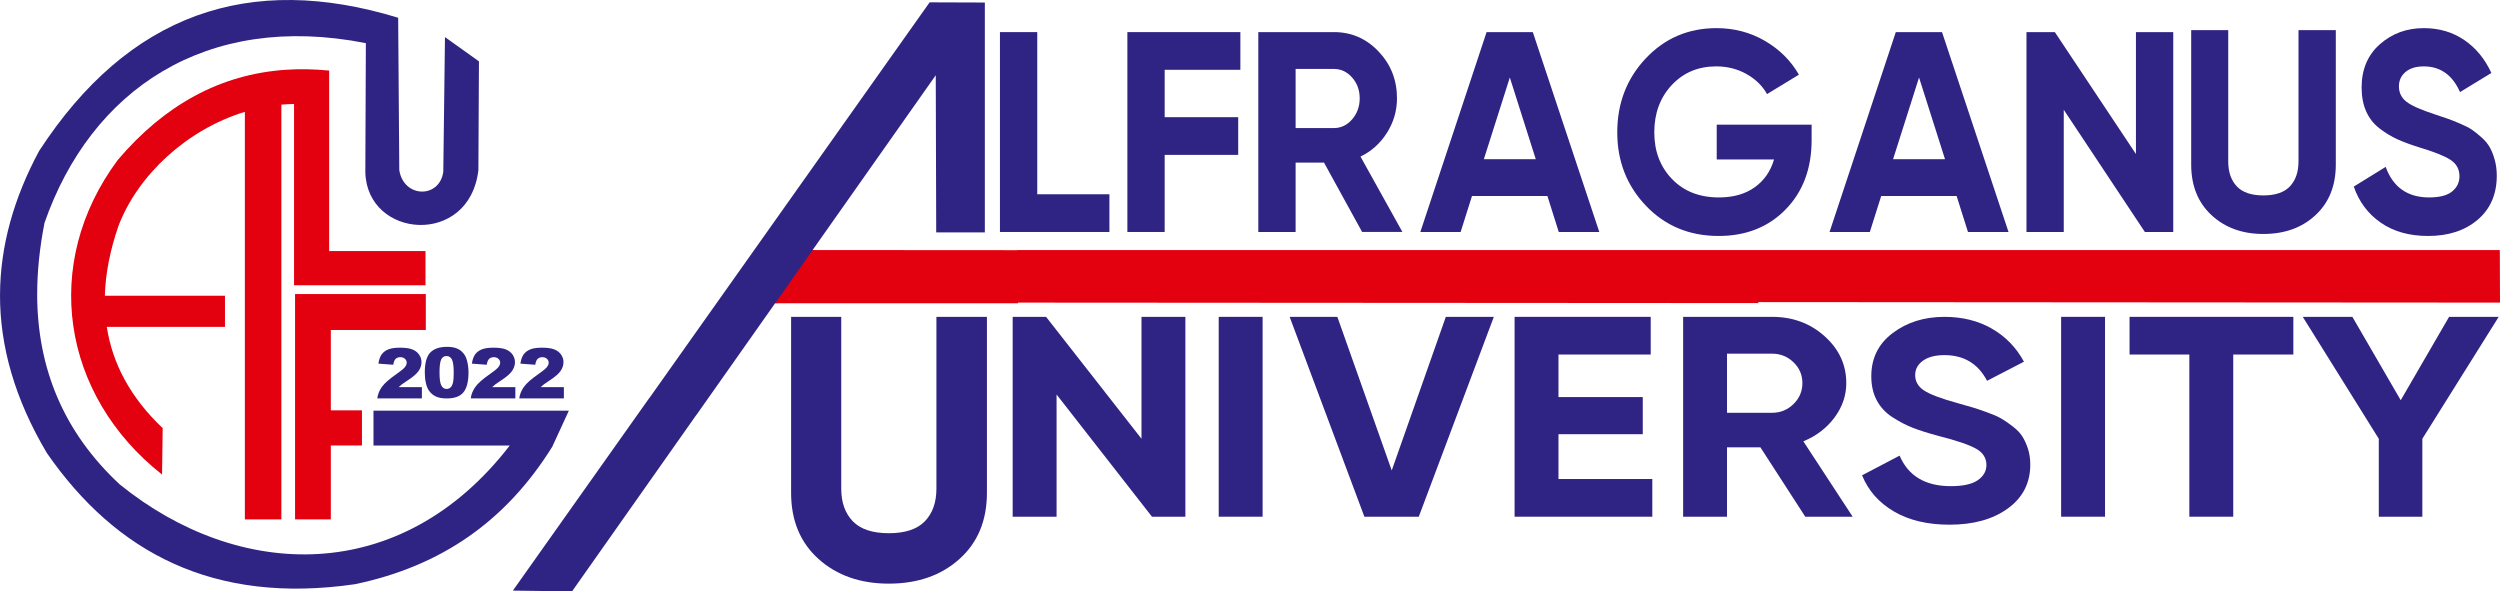 <svg width="186" height="44" viewBox="0 0 186 44" fill="none" xmlns="http://www.w3.org/2000/svg">
<g clip-path="url(#clip0_27_60)">
<path fill-rule="evenodd" clip-rule="evenodd" d="M38.342 29.643H35.024C35.061 29.338 35.177 29.05 35.37 28.782C35.562 28.512 35.923 28.194 36.454 27.827C36.778 27.602 36.986 27.432 37.078 27.315C37.169 27.198 37.214 27.088 37.214 26.984C37.214 26.871 37.169 26.774 37.079 26.694C36.989 26.613 36.877 26.573 36.74 26.573C36.599 26.573 36.484 26.615 36.394 26.698C36.304 26.781 36.244 26.928 36.214 27.138L35.107 27.054C35.151 26.764 35.23 26.537 35.346 26.373C35.462 26.21 35.625 26.086 35.835 25.998C36.047 25.911 36.338 25.867 36.71 25.867C37.099 25.867 37.401 25.909 37.618 25.991C37.834 26.073 38.004 26.2 38.127 26.372C38.251 26.544 38.313 26.736 38.313 26.948C38.313 27.174 38.242 27.389 38.1 27.596C37.958 27.802 37.7 28.029 37.325 28.275C37.103 28.419 36.954 28.52 36.879 28.577C36.804 28.634 36.716 28.709 36.614 28.803H38.342V29.643Z" fill="#2F2483"/>
<path fill-rule="evenodd" clip-rule="evenodd" d="M31.388 29.643H28.069C28.107 29.338 28.223 29.05 28.415 28.782C28.608 28.512 28.969 28.194 29.5 27.827C29.824 27.602 30.031 27.432 30.123 27.315C30.214 27.198 30.259 27.088 30.259 26.984C30.259 26.871 30.215 26.774 30.125 26.694C30.034 26.613 29.922 26.573 29.786 26.573C29.645 26.573 29.529 26.615 29.44 26.698C29.349 26.781 29.29 26.928 29.259 27.138L28.153 27.054C28.196 26.764 28.276 26.537 28.392 26.373C28.507 26.21 28.67 26.086 28.88 25.998C29.092 25.911 29.383 25.867 29.756 25.867C30.144 25.867 30.447 25.909 30.663 25.991C30.879 26.073 31.05 26.2 31.173 26.372C31.297 26.544 31.359 26.736 31.359 26.948C31.359 27.174 31.288 27.389 31.146 27.596C31.004 27.802 30.745 28.029 30.371 28.275C30.148 28.419 29.999 28.52 29.924 28.577C29.85 28.634 29.761 28.709 29.66 28.803H31.388V29.643Z" fill="#2F2483"/>
<path fill-rule="evenodd" clip-rule="evenodd" d="M32.7 27.71C32.7 28.183 32.744 28.505 32.834 28.678C32.925 28.851 33.054 28.938 33.225 28.938C33.337 28.938 33.434 28.901 33.517 28.828C33.6 28.755 33.66 28.638 33.698 28.479C33.737 28.32 33.757 28.073 33.757 27.737C33.757 27.245 33.712 26.913 33.622 26.743C33.532 26.574 33.398 26.489 33.219 26.489C33.035 26.489 32.904 26.575 32.823 26.748C32.741 26.922 32.7 27.243 32.7 27.71ZM31.605 27.709C31.605 27.003 31.741 26.51 32.014 26.228C32.286 25.946 32.701 25.805 33.258 25.805C33.525 25.805 33.746 25.836 33.917 25.898C34.09 25.96 34.23 26.039 34.338 26.139C34.447 26.237 34.532 26.341 34.595 26.45C34.658 26.559 34.708 26.685 34.746 26.831C34.819 27.107 34.857 27.397 34.857 27.697C34.857 28.37 34.735 28.864 34.49 29.176C34.247 29.488 33.826 29.644 33.229 29.644C32.894 29.644 32.624 29.593 32.418 29.494C32.211 29.395 32.043 29.249 31.91 29.056C31.815 28.92 31.74 28.733 31.686 28.496C31.632 28.257 31.605 27.996 31.605 27.709Z" fill="#2F2483"/>
<path fill-rule="evenodd" clip-rule="evenodd" d="M41.952 29.643H38.633C38.671 29.338 38.787 29.05 38.98 28.782C39.172 28.512 39.533 28.194 40.064 27.827C40.388 27.602 40.595 27.432 40.687 27.315C40.778 27.198 40.823 27.088 40.823 26.984C40.823 26.871 40.779 26.774 40.689 26.694C40.599 26.613 40.486 26.573 40.35 26.573C40.209 26.573 40.093 26.615 40.004 26.698C39.914 26.781 39.854 26.928 39.824 27.138L38.717 27.054C38.761 26.764 38.84 26.537 38.956 26.373C39.071 26.21 39.235 26.086 39.445 25.998C39.656 25.911 39.947 25.867 40.32 25.867C40.709 25.867 41.011 25.909 41.228 25.991C41.443 26.073 41.614 26.2 41.737 26.372C41.861 26.544 41.923 26.736 41.923 26.948C41.923 27.174 41.852 27.389 41.71 27.596C41.568 27.802 41.31 28.029 40.935 28.275C40.713 28.419 40.563 28.52 40.489 28.577C40.414 28.634 40.325 28.709 40.224 28.803H41.952V29.643Z" fill="#2F2483"/>
<path fill-rule="evenodd" clip-rule="evenodd" d="M0.002 21.928H-5.87109e-06C-0.009 25.747 1.088 29.664 3.483 33.699C8.623 41.129 15.9 44.985 26.39 43.468C32.851 42.127 37.658 38.743 41.086 33.241L42.324 30.552H27.787V33.149H37.924C29.823 43.646 17.752 43.199 8.905 36.038C4.735 32.158 2.77 27.405 2.765 21.875H2.767C2.767 20.179 2.952 18.412 3.313 16.574C6.765 6.699 15.297 0.86 27.22 3.21L27.181 12.809C27.294 17.764 34.936 18.377 35.592 12.656L35.634 4.565L33.106 2.758L32.981 12.779C32.702 14.791 30.029 14.738 29.707 12.656L29.624 1.321C18.544 -2.071 9.565 1.01 2.906 11.236C1.038 14.719 0.015 18.278 0.002 21.928Z" fill="#2F2483"/>
<path fill-rule="evenodd" clip-rule="evenodd" d="M21.953 21.878H24.613H31.68V24.55H24.613V30.53H26.929V33.143H24.613V38.642H21.953V24.55V21.878Z" fill="#E3000F"/>
<path fill-rule="evenodd" clip-rule="evenodd" d="M21.284 5.19C22.318 5.123 23.385 5.142 24.488 5.251V18.679H31.657V21.226H24.488H21.877V18.679V7.736C21.702 7.739 21.526 7.745 21.351 7.755V7.754C21.211 7.762 21.073 7.773 20.934 7.785V38.642H18.218V8.32C13.891 9.64 10.253 13.027 8.81 16.818C8.191 18.614 7.847 20.344 7.802 22.002H16.738V24.32H7.945C8.366 27.062 9.711 29.584 12.104 31.855L12.056 35.307C4.582 29.408 3.034 19.61 8.763 11.899C12.218 7.835 16.361 5.519 21.284 5.19Z" fill="#E3000F"/>
<path fill-rule="evenodd" clip-rule="evenodd" d="M180.651 17.556C179.257 17.556 178.083 17.227 177.132 16.569C176.18 15.91 175.51 15.014 175.121 13.882L177.494 12.416C178.043 13.931 179.123 14.689 180.732 14.689C181.509 14.689 182.079 14.54 182.441 14.242C182.803 13.945 182.984 13.569 182.984 13.117C182.984 12.593 182.763 12.185 182.321 11.895C181.878 11.605 181.087 11.29 179.948 10.95C179.318 10.752 178.785 10.553 178.349 10.355C177.914 10.157 177.477 9.891 177.042 9.559C176.606 9.226 176.274 8.804 176.046 8.295C175.818 7.785 175.704 7.19 175.704 6.511C175.704 5.166 176.157 4.093 177.061 3.293C177.966 2.493 179.056 2.093 180.33 2.093C181.47 2.093 182.471 2.387 183.337 2.975C184.201 3.562 184.876 4.38 185.358 5.428L183.025 6.851C182.462 5.577 181.564 4.94 180.33 4.94C179.753 4.94 179.301 5.078 178.972 5.354C178.644 5.631 178.48 5.988 178.48 6.427C178.48 6.894 178.664 7.273 179.032 7.563C179.401 7.853 180.108 8.169 181.154 8.509C181.583 8.65 181.909 8.76 182.129 8.838C182.351 8.916 182.653 9.036 183.034 9.199C183.416 9.361 183.712 9.514 183.919 9.655C184.127 9.797 184.365 9.988 184.634 10.229C184.902 10.47 185.106 10.718 185.247 10.973C185.388 11.228 185.509 11.536 185.609 11.897C185.71 12.258 185.76 12.651 185.76 13.076C185.76 14.45 185.287 15.54 184.342 16.347C183.397 17.152 182.166 17.556 180.651 17.556Z" fill="#2F2483"/>
<path fill-rule="evenodd" clip-rule="evenodd" d="M168.395 17.407C166.826 17.407 165.539 16.94 164.534 16.005C163.528 15.071 163.025 13.817 163.025 12.245V2.241H165.78V12.011C165.78 12.79 165.991 13.406 166.413 13.86C166.836 14.313 167.496 14.539 168.394 14.539C169.292 14.539 169.953 14.312 170.375 13.86C170.797 13.406 171.008 12.791 171.008 12.011V2.241H173.784V12.245C173.784 13.817 173.281 15.071 172.275 16.005C171.271 16.94 169.977 17.407 168.395 17.407Z" fill="#2F2483"/>
<path fill-rule="evenodd" clip-rule="evenodd" d="M158.914 2.389H161.69V17.259H159.578L153.544 8.167V17.259H150.769V2.389H152.881L158.914 11.46V2.389Z" fill="#2F2483"/>
<path fill-rule="evenodd" clip-rule="evenodd" d="M134.784 9.272V10.418C134.784 12.543 134.14 14.263 132.853 15.58C131.566 16.897 129.904 17.556 127.865 17.556C125.693 17.556 123.893 16.809 122.465 15.315C121.037 13.821 120.324 11.998 120.324 9.846C120.324 7.679 121.031 5.845 122.445 4.344C123.86 2.843 125.613 2.093 127.705 2.093C129.019 2.093 130.219 2.408 131.305 3.038C132.39 3.668 133.235 4.507 133.839 5.555L131.466 6.999C131.131 6.391 130.625 5.895 129.948 5.513C129.27 5.131 128.517 4.939 127.685 4.939C126.344 4.939 125.242 5.403 124.376 6.33C123.512 7.258 123.079 8.43 123.079 9.846C123.079 11.248 123.517 12.405 124.396 13.318C125.274 14.232 126.437 14.689 127.885 14.689C128.958 14.689 129.846 14.438 130.55 13.934C131.254 13.431 131.733 12.741 131.988 11.864H127.724V9.273H134.784V9.272Z" fill="#2F2483"/>
<path fill-rule="evenodd" clip-rule="evenodd" d="M140.846 11.842H144.708L142.777 5.766L140.846 11.842ZM146.417 17.259L145.572 14.582H139.961L139.116 17.259H136.119L141.047 2.389H144.486L149.434 17.259H146.417Z" fill="#2F2483"/>
<path fill-rule="evenodd" clip-rule="evenodd" d="M92.284 5.193H86.652V8.719H92.122V11.523H86.652V17.259H83.877V2.389H92.284V5.193Z" fill="#2F2483"/>
<path fill-rule="evenodd" clip-rule="evenodd" d="M77.172 14.454H82.541V17.259H74.396V2.389H77.172V14.454Z" fill="#2F2483"/>
<path fill-rule="evenodd" clip-rule="evenodd" d="M110.4 11.842H114.261L112.331 5.766L110.4 11.842ZM115.972 17.259L115.127 14.582H109.516L108.671 17.259H105.674L110.602 2.389H114.041L118.988 17.259H115.972Z" fill="#2F2483"/>
<path fill-rule="evenodd" clip-rule="evenodd" d="M96.394 5.13V9.527H99.25C99.773 9.527 100.222 9.311 100.598 8.879C100.973 8.448 101.161 7.927 101.161 7.318C101.161 6.709 100.973 6.192 100.598 5.767C100.222 5.342 99.773 5.13 99.25 5.13H96.394ZM101.342 17.259L98.506 12.097H96.394V17.259H93.618V2.389H99.25C100.551 2.389 101.656 2.871 102.569 3.834C103.481 4.797 103.936 5.958 103.936 7.317C103.936 8.238 103.688 9.09 103.192 9.876C102.696 10.662 102.039 11.253 101.221 11.65L104.339 17.258H101.342V17.259Z" fill="#2F2483"/>
<path fill-rule="evenodd" clip-rule="evenodd" d="M128.49 26.314V30.711H131.85C132.465 30.711 132.993 30.495 133.435 30.063C133.877 29.632 134.098 29.111 134.098 28.502C134.098 27.893 133.877 27.376 133.435 26.951C132.993 26.526 132.465 26.314 131.85 26.314H128.49ZM134.311 38.443L130.975 33.281H128.49V38.443H125.225V23.574H131.851C133.381 23.574 134.682 24.055 135.755 25.018C136.828 25.982 137.364 27.143 137.364 28.502C137.364 29.423 137.072 30.275 136.489 31.061C135.906 31.847 135.132 32.438 134.17 32.835L137.838 38.443H134.311Z" fill="#2F2483"/>
<path fill-rule="evenodd" clip-rule="evenodd" d="M185.902 23.574L180.223 32.644V38.443H176.982V32.644L171.326 23.574H175.017L178.614 29.776L182.211 23.574H185.902Z" fill="#2F2483"/>
<path fill-rule="evenodd" clip-rule="evenodd" d="M170.625 23.574V26.377H166.153V38.443H162.887V26.377H158.439V23.574H170.625Z" fill="#2F2483"/>
<path d="M156.614 23.574H153.348V38.443H156.614V23.574Z" fill="#2F2483"/>
<path fill-rule="evenodd" clip-rule="evenodd" d="M145.045 39.037C143.405 39.037 142.025 38.708 140.904 38.05C139.784 37.392 138.996 36.496 138.538 35.363L141.33 33.898C141.977 35.413 143.247 36.17 145.14 36.17C146.055 36.17 146.725 36.021 147.151 35.724C147.577 35.426 147.79 35.051 147.79 34.598C147.79 34.074 147.53 33.667 147.009 33.377C146.488 33.087 145.558 32.771 144.217 32.431C143.476 32.233 142.848 32.035 142.335 31.837C141.823 31.638 141.31 31.372 140.798 31.04C140.285 30.708 139.895 30.286 139.626 29.776C139.358 29.267 139.224 28.672 139.224 27.992C139.224 26.647 139.757 25.574 140.821 24.775C141.886 23.975 143.168 23.574 144.666 23.574C146.008 23.574 147.187 23.869 148.204 24.456C149.222 25.044 150.014 25.861 150.582 26.91L147.837 28.333C147.174 27.058 146.117 26.421 144.666 26.421C143.987 26.421 143.455 26.559 143.069 26.836C142.682 27.112 142.489 27.47 142.489 27.909C142.489 28.376 142.705 28.755 143.139 29.045C143.573 29.335 144.405 29.65 145.636 29.99C146.14 30.131 146.523 30.241 146.783 30.319C147.043 30.397 147.399 30.517 147.848 30.68C148.298 30.843 148.644 30.995 148.889 31.137C149.133 31.278 149.414 31.469 149.729 31.711C150.045 31.951 150.285 32.199 150.451 32.454C150.616 32.709 150.758 33.017 150.876 33.378C150.994 33.739 151.053 34.133 151.053 34.558C151.053 35.931 150.497 37.022 149.385 37.829C148.275 38.634 146.828 39.037 145.045 39.037Z" fill="#2F2483"/>
<path fill-rule="evenodd" clip-rule="evenodd" d="M115.951 35.639H122.932V38.443H112.685V23.574H122.813V26.377H115.951V29.543H122.222V32.304H115.951V35.639Z" fill="#2F2483"/>
<path fill-rule="evenodd" clip-rule="evenodd" d="M101.51 38.443L95.95 23.574H99.499L103.545 35.001L107.569 23.574H111.141L105.557 38.443H101.51Z" fill="#2F2483"/>
<path fill-rule="evenodd" clip-rule="evenodd" d="M84.927 23.574H88.192V38.443H85.707L78.609 29.351V38.443H75.343V23.574H77.828L84.927 32.644V23.574Z" fill="#2F2483"/>
<path d="M93.938 23.574H90.672V38.443H93.938V23.574Z" fill="#2F2483"/>
<path fill-rule="evenodd" clip-rule="evenodd" d="M66.129 43.423C64.005 43.423 62.262 42.811 60.9 41.589C59.539 40.366 58.858 38.725 58.858 36.668V23.575H62.589V36.362C62.589 37.381 62.875 38.187 63.447 38.781C64.019 39.374 64.913 39.671 66.129 39.671C67.346 39.671 68.24 39.374 68.811 38.781C69.383 38.187 69.669 37.381 69.669 36.362V23.574H73.427V36.667C73.427 38.724 72.747 40.365 71.385 41.588C70.023 42.811 68.272 43.423 66.129 43.423Z" fill="#2F2483"/>
<path fill-rule="evenodd" clip-rule="evenodd" d="M48.274 29.658L48.281 29.659L62.197 10.011L69.164 0.174L73.272 0.188V17.289H69.654L69.62 5.597L65.243 11.81L60.458 18.602H60.607L57.852 22.56H57.67L51.818 30.865L51.812 30.864L42.558 44L38.157 43.941L48.274 29.658Z" fill="#2F2483"/>
<path fill-rule="evenodd" clip-rule="evenodd" d="M185.986 18.603L186 22.514L130.816 22.476L130.816 22.55L75.74 22.514V22.561H57.673L60.462 18.603L75.695 18.613V18.603H130.79H130.838H185.986Z" fill="#E3000F"/>
</g>
<defs>
<clipPath id="clip0_27_60">
<rect width="186" height="44" fill="white"/>
</clipPath>
</defs>
</svg>
